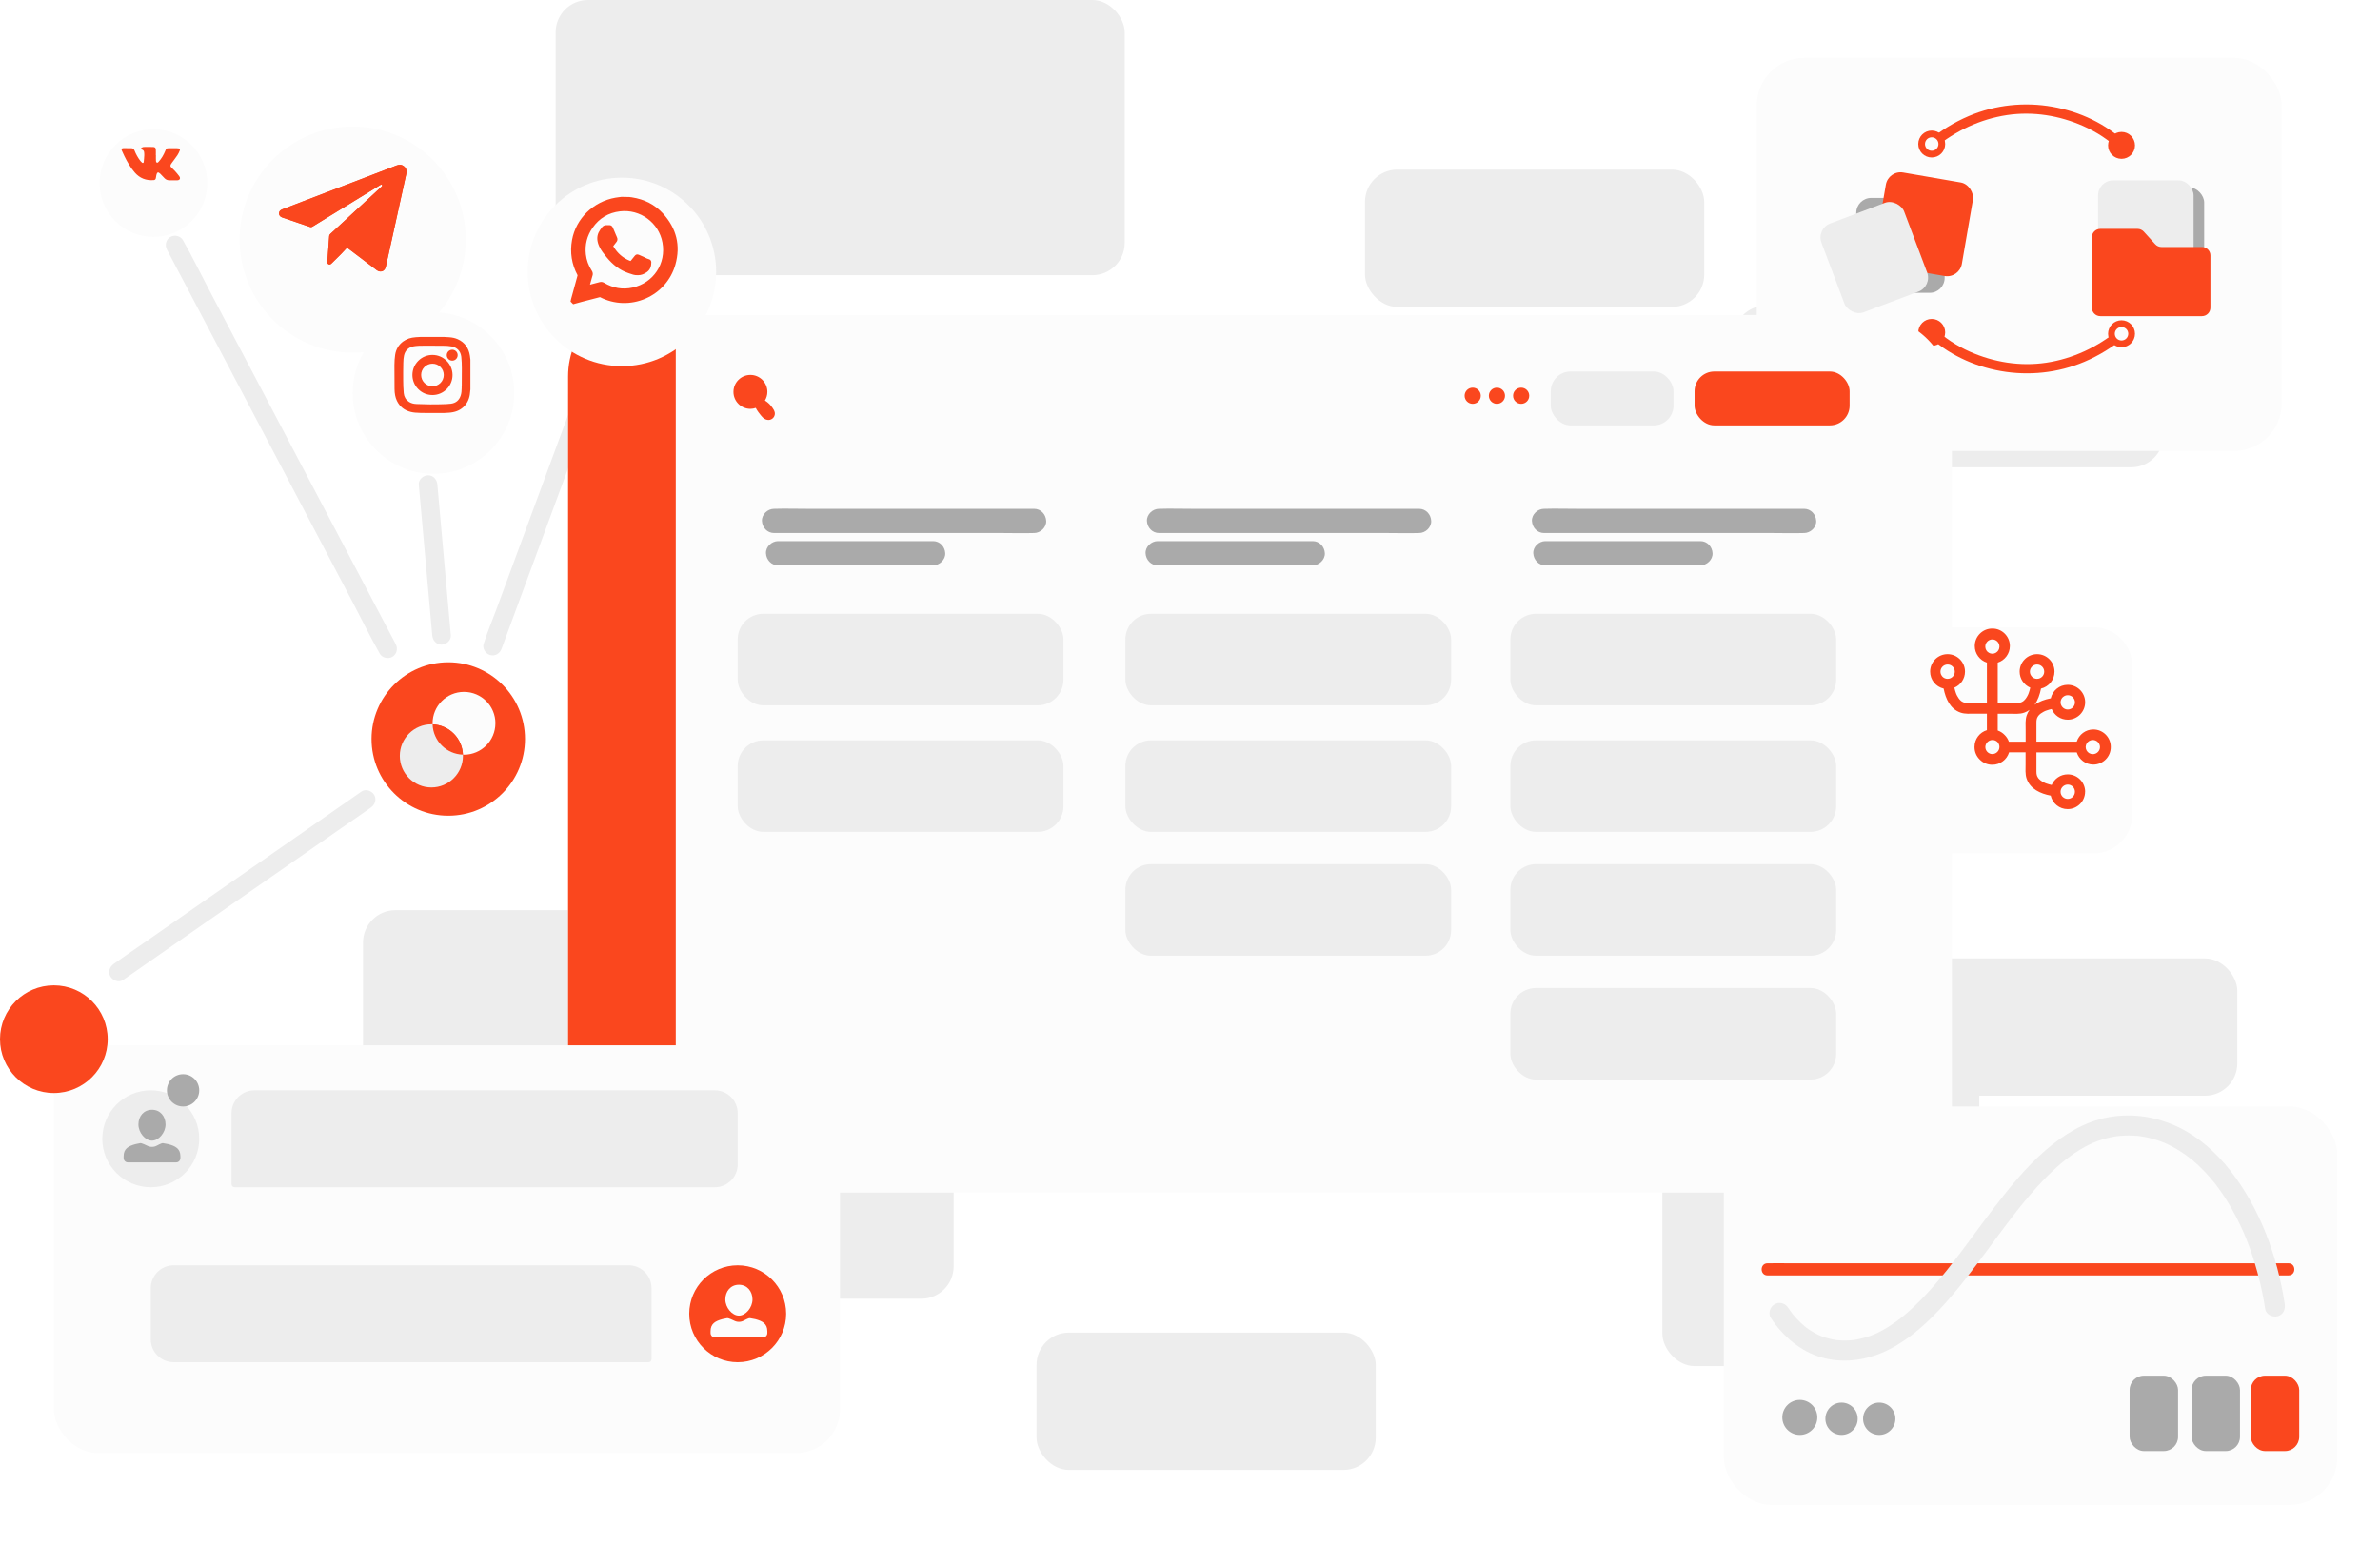 <?xml version="1.0" encoding="UTF-8"?> <svg xmlns="http://www.w3.org/2000/svg" xmlns:xlink="http://www.w3.org/1999/xlink" id="_Слой_2" data-name="Слой 2" viewBox="0 0 884 574"> <defs> <style> .cls-1 { filter: url(#drop-shadow-5); } .cls-1, .cls-2, .cls-3, .cls-4, .cls-5, .cls-6, .cls-7, .cls-8, .cls-9, .cls-10, .cls-11 { fill: #fcfcfc; } .cls-1, .cls-12, .cls-13, .cls-14, .cls-9 { fill-rule: evenodd; } .cls-15 { filter: url(#drop-shadow-3); } .cls-15, .cls-13, .cls-16, .cls-17 { fill: #fa471e; } .cls-2 { filter: url(#drop-shadow-4); } .cls-12, .cls-18 { fill: #aaa; } .cls-3 { filter: url(#drop-shadow-2); } .cls-4 { filter: url(#drop-shadow-8); } .cls-5 { filter: url(#drop-shadow-6); } .cls-6 { filter: url(#drop-shadow-7); } .cls-16 { filter: url(#drop-shadow-11); } .cls-14, .cls-19 { fill: #ededed; } .cls-7 { filter: url(#drop-shadow-10); } .cls-8 { filter: url(#drop-shadow-1); } .cls-11 { filter: url(#drop-shadow-9); } </style> <filter id="drop-shadow-1" filterUnits="userSpaceOnUse"> <feOffset dx="0" dy="8"></feOffset> <feGaussianBlur result="blur" stdDeviation="5"></feGaussianBlur> <feFlood flood-color="#000" flood-opacity=".15"></feFlood> <feComposite in2="blur" operator="in"></feComposite> <feComposite in="SourceGraphic"></feComposite> </filter> <filter id="drop-shadow-2" filterUnits="userSpaceOnUse"> <feOffset dx="0" dy="8"></feOffset> <feGaussianBlur result="blur-2" stdDeviation="5"></feGaussianBlur> <feFlood flood-color="#000" flood-opacity=".15"></feFlood> <feComposite in2="blur-2" operator="in"></feComposite> <feComposite in="SourceGraphic"></feComposite> </filter> <filter id="drop-shadow-3" filterUnits="userSpaceOnUse"> <feOffset dx="0" dy="5"></feOffset> <feGaussianBlur result="blur-3" stdDeviation="3"></feGaussianBlur> <feFlood flood-color="#000" flood-opacity=".2"></feFlood> <feComposite in2="blur-3" operator="in"></feComposite> <feComposite in="SourceGraphic"></feComposite> </filter> <filter id="drop-shadow-4" filterUnits="userSpaceOnUse"> <feOffset dx="0" dy="8"></feOffset> <feGaussianBlur result="blur-4" stdDeviation="5"></feGaussianBlur> <feFlood flood-color="#000" flood-opacity=".15"></feFlood> <feComposite in2="blur-4" operator="in"></feComposite> <feComposite in="SourceGraphic"></feComposite> </filter> <filter id="drop-shadow-5" filterUnits="userSpaceOnUse"> <feOffset dx="0" dy="8"></feOffset> <feGaussianBlur result="blur-5" stdDeviation="5"></feGaussianBlur> <feFlood flood-color="#000" flood-opacity=".15"></feFlood> <feComposite in2="blur-5" operator="in"></feComposite> <feComposite in="SourceGraphic"></feComposite> </filter> <filter id="drop-shadow-6" filterUnits="userSpaceOnUse"> <feOffset dx="0" dy="8"></feOffset> <feGaussianBlur result="blur-6" stdDeviation="5"></feGaussianBlur> <feFlood flood-color="#000" flood-opacity=".15"></feFlood> <feComposite in2="blur-6" operator="in"></feComposite> <feComposite in="SourceGraphic"></feComposite> </filter> <filter id="drop-shadow-7" filterUnits="userSpaceOnUse"> <feOffset dx="0" dy="8"></feOffset> <feGaussianBlur result="blur-7" stdDeviation="5"></feGaussianBlur> <feFlood flood-color="#000" flood-opacity=".15"></feFlood> <feComposite in2="blur-7" operator="in"></feComposite> <feComposite in="SourceGraphic"></feComposite> </filter> <filter id="drop-shadow-8" filterUnits="userSpaceOnUse"> <feOffset dx="0" dy="8"></feOffset> <feGaussianBlur result="blur-8" stdDeviation="5"></feGaussianBlur> <feFlood flood-color="#000" flood-opacity=".15"></feFlood> <feComposite in2="blur-8" operator="in"></feComposite> <feComposite in="SourceGraphic"></feComposite> </filter> <filter id="drop-shadow-9" filterUnits="userSpaceOnUse"> <feOffset dx="0" dy="8"></feOffset> <feGaussianBlur result="blur-9" stdDeviation="5"></feGaussianBlur> <feFlood flood-color="#000" flood-opacity=".15"></feFlood> <feComposite in2="blur-9" operator="in"></feComposite> <feComposite in="SourceGraphic"></feComposite> </filter> <filter id="drop-shadow-10" filterUnits="userSpaceOnUse"> <feOffset dx="0" dy="8"></feOffset> <feGaussianBlur result="blur-10" stdDeviation="5"></feGaussianBlur> <feFlood flood-color="#000" flood-opacity=".15"></feFlood> <feComposite in2="blur-10" operator="in"></feComposite> <feComposite in="SourceGraphic"></feComposite> </filter> <filter id="drop-shadow-11" filterUnits="userSpaceOnUse"> <feOffset dx="0" dy="8"></feOffset> <feGaussianBlur result="blur-11" stdDeviation="5"></feGaussianBlur> <feFlood flood-color="#000" flood-opacity=".15"></feFlood> <feComposite in2="blur-11" operator="in"></feComposite> <feComposite in="SourceGraphic"></feComposite> </filter> </defs> <g id="_Слой_6" data-name="Слой 6"> <rect class="cls-19" x="385" y="495" width="126" height="51" rx="12" ry="12"></rect> <rect class="cls-19" x="705" y="356" width="126" height="51" rx="12" ry="12"></rect> <rect class="cls-19" x="507" y="63" width="126" height="51" rx="12" ry="12"></rect> <rect class="cls-19" x="134.84" y="338.09" width="180.16" height="87.13" rx="12" ry="12"></rect> <rect class="cls-19" x="206.38" width="211.37" height="102.22" rx="12" ry="12"></rect> <rect class="cls-19" x="510.56" y="328.5" width="118.9" height="74.46" rx="12" ry="12"></rect> <rect class="cls-19" x="274.95" y="429.57" width="79.26" height="52.84" rx="12" ry="12"></rect> <rect class="cls-19" x="643.87" y="113.52" width="159.73" height="60.05" rx="12" ry="12"></rect> <rect class="cls-19" x="617.45" y="390" width="117.7" height="117.44" rx="12" ry="12"></rect> <rect class="cls-8" x="640.28" y="403" width="227.86" height="148" rx="17.67" ry="17.67"></rect> <path class="cls-17" d="m656.5,473.75h185.66c2.51,0,5.02.06,7.52,0,.11,0,.22,0,.33,0,2.9,0,2.9-4.5,0-4.5h-185.66c-2.51,0-5.02-.06-7.52,0-.11,0-.22,0-.33,0-2.9,0-2.9,4.5,0,4.5h0Z"></path> <path class="cls-19" d="m657.76,489.59c4.58,6.89,11.03,12.46,19.11,14.71,7.33,2.04,15.16,1.13,22.12-1.8,8.01-3.37,14.84-9.21,20.79-15.44,6.8-7.12,12.71-15.04,18.56-22.94,5.74-7.74,11.17-15.27,17.58-22.45,3.02-3.39,6.22-6.64,9.68-9.58,2.87-2.44,6.28-4.84,10.02-6.73.48-.24.95-.47,1.44-.69.24-.11.48-.22.72-.32-.46.2.14-.05.19-.07,1.03-.4,2.06-.77,3.12-1.09.92-.28,1.84-.52,2.78-.72.49-.11.99-.21,1.49-.29.25-.04.5-.08.75-.12,1.21-.19-.72.06.5-.06,2-.21,4-.28,6.01-.17.5.03,1,.07,1.5.11.25.02.5.05.75.08.1.01.73.11.13.02,1.07.16,2.12.36,3.17.61,1.86.44,4.15,1.18,5.62,1.8,1.62.67,3.87,1.85,5.62,2.94,3.5,2.16,6.36,4.57,9.29,7.62,1.33,1.38,2.58,2.82,3.78,4.31.15.18.3.37.44.56.06.08.43.56.07.09.25.33.51.67.76,1.01.61.83,1.21,1.68,1.79,2.54,2.35,3.48,4.42,7.15,6.25,10.92s3.23,7.23,4.66,11.49,2.71,8.94,3.68,13.51c.48,2.28.89,4.57,1.25,6.86.31,2,2.82,3.11,4.61,2.62,2.14-.59,2.93-2.6,2.62-4.61-2.73-17.68-9.09-35.26-20.16-49.45-5.15-6.6-11.58-12.42-19.15-16.09-8.17-3.96-17.16-5.4-26.12-3.78s-16.64,6.42-23.35,12.21c-7.28,6.28-13.36,13.82-19.2,21.42s-11.52,15.72-17.46,23.14c-2.95,3.67-6.01,7.26-9.29,10.64-1.59,1.64-3.24,3.23-4.95,4.75s-3.06,2.61-4.55,3.68c-1.69,1.22-3.45,2.36-5.29,3.37-.73.4-1.48.78-2.24,1.13-.16.07-1.34.58-.62.28-.51.21-1.02.4-1.54.59-1.63.58-3.3,1.04-4.99,1.36-.42.08-.84.14-1.26.21.9-.15-.4.04-.58.05-.89.08-1.79.12-2.68.12-.79,0-1.57-.03-2.36-.1-.24-.02-1.41-.16-.57-.04-.52-.07-1.04-.16-1.55-.27-1.66-.34-3.3-.83-4.87-1.48.71.3-.37-.19-.58-.29-.39-.19-.78-.39-1.17-.6-.83-.46-1.64-.96-2.42-1.5-.19-.13-.37-.26-.56-.39-.08-.05-.65-.48-.31-.22s-.23-.19-.3-.25c-.14-.11-.27-.22-.4-.34-.82-.7-1.61-1.45-2.36-2.23-1.57-1.64-2.33-2.65-3.5-4.41s-3.31-2.41-5.13-1.35c-1.67.98-2.47,3.44-1.35,5.13h0Z"></path> <rect class="cls-3" x="652.5" y="13.5" width="195" height="146" rx="17.67" ry="17.67"></rect> <rect class="cls-18" x="783.24" y="69.63" width="35.46" height="38.09" rx="5.55" ry="5.55"></rect> <rect class="cls-19" x="779.3" y="67" width="35.46" height="38.09" rx="5.55" ry="5.55"></rect> <rect class="cls-18" x="689.47" y="73.52" width="32.83" height="35.26" rx="5.55" ry="5.55"></rect> <rect class="cls-17" x="698.16" y="65.7" width="32.83" height="35.26" rx="5.55" ry="5.55" transform="translate(24.65 -120.56) rotate(9.81)"></rect> <rect class="cls-19" x="679.75" y="78.04" width="32.83" height="35.26" rx="5.55" ry="5.55" transform="translate(11.04 251.89) rotate(-20.67)"></rect> <path class="cls-15" d="m821.02,89.89v19.39c0,1.74-1.41,3.15-3.15,3.15h-37.74c-1.74,0-3.15-1.41-3.15-3.15v-26.12c0-1.74,1.41-3.15,3.15-3.15h13.81c.89,0,1.73.37,2.33,1.03l4.24,4.67c.6.66,1.44,1.03,2.33,1.03h15.03c1.74,0,3.15,1.41,3.15,3.15Z"></path> <path class="cls-17" d="m718.68,54.95c7.59-6.35,16.93-10.72,26.73-12.2s19.62.21,28.3,4.04c5,2.2,9.59,5.19,13.52,8.99,1.67,1.61,4.22-.93,2.55-2.55-7.5-7.24-17.27-11.79-27.49-13.59s-21.1-.75-31,3.45c-5.49,2.33-10.57,5.48-15.15,9.31-1.78,1.49.78,4.02,2.55,2.55h0Z"></path> <circle class="cls-17" cx="717.5" cy="53.5" r="5"></circle> <circle class="cls-17" cx="788" cy="54" r="5"></circle> <circle class="cls-10" cx="717.5" cy="53.5" r="2.5"></circle> <path class="cls-17" d="m786.82,122.52c-7.59,6.35-16.93,10.72-26.73,12.2s-19.62-.21-28.3-4.04c-5-2.2-9.59-5.19-13.52-8.99-1.67-1.61-4.22.93-2.55,2.55,7.5,7.24,17.27,11.79,27.49,13.59s21.1.75,31-3.45c5.49-2.33,10.57-5.48,15.15-9.31,1.78-1.49-.78-4.02-2.55-2.55h0Z"></path> <circle class="cls-17" cx="788" cy="123.97" r="5"></circle> <circle class="cls-17" cx="717.5" cy="123.47" r="5"></circle> <circle class="cls-10" cx="788" cy="123.97" r="2.5"></circle> <path class="cls-19" d="m217.67,136.08c-1.27,3.43-2.53,6.86-3.8,10.3-3.01,8.16-6.02,16.32-9.03,24.48-3.67,9.95-7.34,19.89-11.01,29.84-3.16,8.57-6.32,17.13-9.48,25.7-1.53,4.15-3.3,8.28-4.61,12.51-.02.06-.04.12-.07.18-.65,1.75.72,3.78,2.41,4.24,1.93.53,3.6-.65,4.24-2.41,1.27-3.43,2.53-6.86,3.8-10.3l9.03-24.48c3.67-9.95,7.34-19.89,11.01-29.84,3.16-8.57,6.32-17.13,9.48-25.7,1.53-4.15,3.3-8.28,4.61-12.51.02-.06.04-.12.07-.18.65-1.75-.72-3.78-2.41-4.24-1.93-.53-3.6.65-4.24,2.41h0Z"></path> <path class="cls-19" d="m167.45,236c-1.67-18.67-3.33-37.33-5-56-.17-1.86-1.47-3.45-3.45-3.45-1.74,0-3.62,1.58-3.45,3.45,1.67,18.67,3.33,37.33,5,56,.17,1.86,1.47,3.45,3.45,3.45,1.74,0,3.62-1.58,3.45-3.45h0Z"></path> <path class="cls-19" d="m134.26,294.02c-3.05,2.13-6.11,4.25-9.16,6.38-7.33,5.1-14.67,10.2-22,15.31-8.84,6.15-17.67,12.29-26.51,18.44-7.67,5.33-15.34,10.67-23,16-3.72,2.59-7.48,5.13-11.17,7.77-.05.04-.1.07-.15.11-1.53,1.06-2.23,3.02-1.24,4.72.88,1.51,3.18,2.31,4.72,1.24,3.05-2.13,6.11-4.25,9.16-6.38,7.33-5.1,14.67-10.2,22-15.31l26.51-18.44c7.67-5.33,15.34-10.67,23-16,3.72-2.59,7.48-5.13,11.17-7.77.05-.04.1-.07.15-.11,1.53-1.06,2.23-3.02,1.24-4.72-.88-1.51-3.18-2.31-4.72-1.24h0Z"></path> <path class="cls-19" d="m62.02,92.74c2.63,4.98,5.25,9.97,7.88,14.95,6.3,11.97,12.61,23.93,18.91,35.9,7.58,14.4,15.16,28.79,22.74,43.19,6.59,12.51,13.17,25.01,19.76,37.52,3.19,6.05,6.19,12.25,9.58,18.19.05.08.09.16.13.25.87,1.65,3.16,2.15,4.72,1.24,1.67-.98,2.11-3.07,1.24-4.72-2.63-4.98-5.25-9.97-7.88-14.95-6.3-11.97-12.61-23.93-18.91-35.9-7.58-14.4-15.16-28.79-22.74-43.19-6.59-12.51-13.17-25.01-19.76-37.52-3.19-6.05-6.19-12.25-9.58-18.19-.05-.08-.09-.16-.13-.25-.87-1.65-3.16-2.15-4.72-1.24-1.67.98-2.11,3.07-1.24,4.72h0Z"></path> <circle class="cls-2" cx="161" cy="138" r="30"></circle> <g> <path class="cls-17" d="m174.66,133.15c-.03-.33-.07-.67-.12-1-.45-2.94-1.97-5-4.5-6.14-.97-.44-2.05-.68-3.39-.76l-1.95-.11h-8.24s-.61.03-.61.03c-.46.02-.92.05-1.38.08-1.98.14-3.49.65-4.76,1.6-1.64,1.23-2.63,2.9-2.94,4.95-.17,1.16-.26,2.41-.27,3.82-.02,2.83,0,5.7.04,8.48v.38c.02,1.77.3,3.15.87,4.37,1.03,2.17,2.78,3.58,5.2,4.17,1.1.27,2.21.32,3.36.35.11,0,.21.01.32.03l8.48.02.63-.03c.45-.02.89-.05,1.34-.08,2.19-.15,3.91-.8,5.27-2.01,1.32-1.18,2.16-2.73,2.48-4.62.06-.37.1-.75.13-1.13.02-.17.03-.35.05-.52,0-.06.02-.12.03-.17l.02-.16v-11.11s-.05-.45-.05-.45Zm-3.18,10.23v.74c-.02,1.03-.08,1.89-.33,2.71-.57,1.84-1.82,2.9-3.72,3.13-1.13.14-2.3.17-3.43.19-.4,0-.8.02-1.2.03-.49.02-.99.01-1.48,0h-1.05s0,.03,0,.03l-1.38-.03c-1.39-.03-2.78-.06-4.17-.11-1.18-.04-2.14-.33-2.92-.87-1.09-.75-1.71-1.82-1.84-3.19-.16-1.65-.19-3.33-.2-4.61-.02-2.1-.01-4.26.04-6.62.02-1.1.1-1.92.26-2.68.39-1.89,1.68-3.12,3.64-3.47,1.22-.21,2.49-.22,3.72-.22h.34c.94,0,1.9,0,2.87,0,1.43,0,2.88,0,4.33.03.79.01,1.84.05,2.84.25,2.01.4,3.29,1.79,3.53,3.81.17,1.44.2,2.92.21,4.3.02,2.18,0,4.41-.03,6.56Z"></path> <path class="cls-17" d="m160.63,131.84h0c-1.99,0-3.87.78-5.28,2.2-1.41,1.41-2.17,3.28-2.17,5.26,0,1.99.79,3.86,2.2,5.27,1.41,1.4,3.26,2.17,5.24,2.17h.03c2,0,3.88-.8,5.28-2.22,1.4-1.41,2.16-3.28,2.15-5.26-.03-4.09-3.37-7.42-7.45-7.42Zm4.2,7.46c0,2.31-1.89,4.18-4.2,4.18h-.01c-2.31,0-4.19-1.89-4.19-4.2,0-2.31,1.89-4.19,4.2-4.19h0c1.13,0,2.19.44,2.98,1.23.79.79,1.22,1.85,1.22,2.98Z"></path> <path class="cls-17" d="m167.97,129.91h-.02c-1.11.01-2.01.92-2.01,2.03,0,.54.21,1.05.6,1.43.38.38.89.59,1.43.59h.02c1.11,0,2.01-.92,2-2.04,0-.55-.21-1.06-.6-1.44-.38-.37-.89-.58-1.43-.58Z"></path> </g> <g> <path class="cls-1" d="m725,139.85v264.3c0,17.04-13.81,30.85-30.85,30.85H241.85c-5.8,0-11.22-1.6-15.85-4.38-8.99-5.39-15-15.23-15-26.47V139.85c0-17.04,13.81-30.85,30.85-30.85h452.3c17.04,0,30.85,13.81,30.85,30.85Z"></path> <path class="cls-13" d="m251,109v326h-9.15c-5.8,0-11.22-1.6-15.85-4.38-8.99-5.39-15-15.23-15-26.47V139.85c0-17.04,13.81-30.85,30.85-30.85h9.15Z"></path> <rect class="cls-19" x="274" y="228" width="121" height="34" rx="9.52" ry="9.52"></rect> <rect class="cls-19" x="274" y="275" width="121" height="34" rx="9.52" ry="9.52"></rect> <rect class="cls-19" x="418" y="228" width="121" height="34" rx="9.52" ry="9.52"></rect> <rect class="cls-19" x="418" y="275" width="121" height="34" rx="9.52" ry="9.52"></rect> <rect class="cls-19" x="418" y="321" width="121" height="34" rx="9.52" ry="9.52"></rect> <rect class="cls-19" x="561" y="228" width="121" height="34" rx="9.52" ry="9.52"></rect> <rect class="cls-19" x="561" y="275" width="121" height="34" rx="9.52" ry="9.52"></rect> <rect class="cls-19" x="561" y="321" width="121" height="34" rx="9.52" ry="9.52"></rect> <rect class="cls-19" x="561" y="367" width="121" height="34" rx="9.52" ry="9.52"></rect> <path class="cls-18" d="m287.5,198h84.72c3.89,0,7.81.12,11.7,0,.06,0,.11,0,.17,0,2.35,0,4.61-2.07,4.5-4.5s-1.98-4.5-4.5-4.5h-84.72c-3.89,0-7.81-.12-11.7,0-.06,0-.11,0-.17,0-2.35,0-4.61,2.07-4.5,4.5s1.98,4.5,4.5,4.5h0Z"></path> <path class="cls-18" d="m289,210h57.59c2.35,0,4.61-2.07,4.5-4.5s-1.98-4.5-4.5-4.5h-57.59c-2.35,0-4.61,2.07-4.5,4.5s1.98,4.5,4.5,4.5h0Z"></path> <path class="cls-18" d="m430,210h57.59c2.35,0,4.61-2.07,4.5-4.5s-1.98-4.5-4.5-4.5h-57.59c-2.35,0-4.61,2.07-4.5,4.5s1.98,4.5,4.5,4.5h0Z"></path> <path class="cls-18" d="m574,210h57.59c2.35,0,4.61-2.07,4.5-4.5s-1.98-4.5-4.5-4.5h-57.59c-2.35,0-4.61,2.07-4.5,4.5s1.98,4.5,4.5,4.5h0Z"></path> <path class="cls-18" d="m430.5,198h84.72c3.89,0,7.81.12,11.7,0,.06,0,.11,0,.17,0,2.35,0,4.61-2.07,4.5-4.5-.11-2.44-1.98-4.5-4.5-4.5h-84.72c-3.89,0-7.81-.12-11.7,0-.06,0-.11,0-.17,0-2.35,0-4.61,2.07-4.5,4.5s1.98,4.5,4.5,4.5h0Z"></path> <path class="cls-18" d="m573.5,198h84.72c3.89,0,7.81.12,11.7,0,.06,0,.11,0,.17,0,2.35,0,4.61-2.07,4.5-4.5-.11-2.44-1.98-4.5-4.5-4.5h-84.72c-3.89,0-7.81-.12-11.7,0-.06,0-.11,0-.17,0-2.35,0-4.61,2.07-4.5,4.5s1.98,4.5,4.5,4.5h0Z"></path> <rect class="cls-17" x="629.41" y="138" width="57.59" height="20" rx="7.33" ry="7.33"></rect> <rect class="cls-19" x="576" y="138" width="45.59" height="20" rx="7.33" ry="7.33"></rect> <circle class="cls-17" cx="565" cy="147" r="3"></circle> <circle class="cls-17" cx="556" cy="147" r="3"></circle> <circle class="cls-17" cx="547" cy="147" r="3"></circle> <path class="cls-17" d="m287.72,153.05c-.14-.58-.48-1.12-.83-1.61-.35-.49-.72-.96-1.14-1.39-.49-.49-1.05-.91-1.63-1.29.56-.94.9-2.02.9-3.19,0-3.48-2.82-6.3-6.3-6.3s-6.3,2.82-6.3,6.3,2.82,6.3,6.3,6.3c.7,0,1.36-.14,1.98-.35.15.27.28.54.45.8.35.55.74,1.07,1.15,1.58.32.41.66.84,1.04,1.2.72.69,1.7,1.08,2.7.81,1.25-.34,2-1.61,1.69-2.87Z"></path> </g> <circle class="cls-17" cx="166.5" cy="274.5" r="28.5"></circle> <rect class="cls-5" x="20" y="380.27" width="292" height="151.47" rx="16.3" ry="16.3"></rect> <circle class="cls-6" cx="231" cy="93" r="35"></circle> <path class="cls-4" d="m792,239.41v55.18c0,5.78-3.4,10.76-8.31,13.06-1.85.87-3.92,1.35-6.1,1.35h-55.18c-2.65,0-5.14-.72-7.27-1.96-2.43-1.43-4.4-3.53-5.65-6.06-.95-1.93-1.49-4.1-1.49-6.39v-55.18c0-.99.1-1.97.29-2.9.76-3.7,2.93-6.88,5.92-8.95,2.33-1.62,5.15-2.56,8.2-2.56h55.18c7.96,0,14.41,6.45,14.41,14.41Z"></path> <circle class="cls-11" cx="131" cy="81" r="42"></circle> <circle class="cls-7" cx="57" cy="60" r="20"></circle> <circle class="cls-16" cx="20" cy="378" r="20"></circle> <path class="cls-9" d="m184,268.67c0,6.45-5.22,11.67-11.67,11.67-.13,0-.26,0-.39,0-.22-6.12-5.15-11.05-11.27-11.27,0-.13,0-.26,0-.39,0-6.45,5.22-11.67,11.67-11.67s11.67,5.22,11.67,11.67Z"></path> <path class="cls-13" d="m171.94,280.33c-6.14-.19-11.08-5.14-11.27-11.27,6.12.22,11.05,5.15,11.27,11.27Z"></path> <path class="cls-14" d="m171.95,280.77c0,6.48-5.25,11.73-11.72,11.73s-11.73-5.25-11.73-11.73,5.25-11.72,11.73-11.72c.15,0,.29,0,.44,0,.19,6.14,5.14,11.08,11.27,11.27,0,.15,0,.29,0,.44Z"></path> <circle class="cls-19" cx="56" cy="423" r="18"></circle> <circle class="cls-17" cx="274" cy="488" r="18"></circle> <path class="cls-14" d="m265.5,441H87.14c-.63,0-1.14-.51-1.14-1.14v-26.36c0-4.69,3.81-8.5,8.5-8.5h171c4.69,0,8.5,3.81,8.5,8.5v19c0,4.69-3.81,8.5-8.5,8.5Z"></path> <path class="cls-19" d="m64.5,470h169c4.69,0,8.5,3.81,8.5,8.5v26.36c0,.63-.51,1.14-1.14,1.14H64.5c-4.69,0-8.5-3.81-8.5-8.5v-19c0-4.69,3.81-8.5,8.5-8.5Z"></path> <path class="cls-12" d="m61.49,417.68c0,3.02-2.52,6.01-5.04,6.01s-5.04-2.99-5.04-6.01,1.95-5.46,5.04-5.46,5.04,2.45,5.04,5.46Z"></path> <path class="cls-12" d="m65.47,431.76h-18.02c-.85,0-1.53-.73-1.53-1.62v-.65c0-2.86,1.83-3.8,4.44-4.51l1.71-.35c.48-.13,2.63.95,2.63.95,1.11.57,2.42.57,3.52-.02,0,0,1.87-1.05,2.34-.93l1.97.37c2.63.7,4.48,1.65,4.48,4.52v.62c0,.9-.69,1.62-1.53,1.62Z"></path> <path class="cls-9" d="m279.49,482.68c0,3.02-2.52,6.01-5.04,6.01s-5.04-2.99-5.04-6.01,1.95-5.46,5.04-5.46,5.04,2.45,5.04,5.46Z"></path> <path class="cls-9" d="m283.47,496.76h-18.02c-.85,0-1.53-.73-1.53-1.62v-.65c0-2.86,1.83-3.8,4.44-4.51l1.71-.35c.48-.13,2.63.95,2.63.95,1.11.57,2.42.57,3.52-.02,0,0,1.87-1.05,2.34-.93l1.97.37c2.63.7,4.48,1.65,4.48,4.52v.62c0,.9-.69,1.62-1.53,1.62Z"></path> <circle class="cls-18" cx="68" cy="405" r="6"></circle> <g> <path class="cls-17" d="m246.2,79.25c-2.96-3.23-6.83-5.23-11.49-5.95-.31-.05-.63-.08-.95-.12l-2.9-.06-.81.1c-.49.06-.98.13-1.47.21-8.21,1.43-14.69,7.77-16.12,15.76-.82,4.58-.12,8.98,2.07,13.07-.73,2.7-1.47,5.39-2.21,8.08l-.2.71-.2.96.98.99,1.51-.42c.65-.18,1.29-.36,1.94-.53,2.16-.57,4.33-1.13,6.49-1.68,5.27,2.71,11.43,2.91,16.92.54,5.46-2.36,9.5-6.96,11.1-12.63,1.99-7.08.42-13.48-4.66-19.03Zm-26.4,21.3c-1.22-1.9-1.97-3.95-2.2-6.07-.4-3.6.45-6.93,2.52-9.9,2.46-3.53,5.88-5.58,10.17-6.08,7.49-.89,14.41,4.2,15.77,11.6,1.44,7.8-3.33,14.98-11.08,16.71-3.7.83-7.28.22-10.65-1.8-.33-.2-.67-.3-1.02-.3-.18,0-.36.02-.54.07-1.21.32-2.42.64-3.63.95l.64-2.34c.08-.33.17-.65.28-.97.34-.95-.11-1.65-.26-1.88Z"></path> <path class="cls-17" d="m225.3,95.53c2.39,2.92,4.98,4.83,7.9,5.84l.54.19c.95.34,1.93.71,3.08.66.08,0,.16,0,.24,0,1.06,0,2.12-.38,3.22-1.16,1.41-.99,1.62-2.45,1.63-3.62,0-.51-.26-.92-.72-1.1-.14-.06-.29-.1-.43-.15-.15-.05-.31-.1-.46-.16-.21-.09-.42-.2-.62-.3-.19-.1-.39-.2-.58-.29l-.21-.1c-.54-.25-1.08-.5-1.63-.71-.75-.29-1.16-.02-1.55.46-.43.54-.86,1.08-1.3,1.61-.16.19-.22.23-.22.23-.01,0-.08,0-.32-.1-2.5-1.01-4.51-2.75-5.95-5.15-.12-.2-.14-.26-.15-.24,0-.02.04-.09.19-.26.37-.45.72-.91,1.06-1.38.26-.35.49-.92.14-1.66-.16-.34-.3-.69-.45-1.04l-.42-1.01c-.21-.51-.43-1.03-.65-1.53-.26-.58-.65-.89-1.16-.92-.43-.02-.86-.03-1.29-.01-.67.02-1.23.3-1.58.78l-.18.24c-.4.54-.82,1.11-1.11,1.75-.7,1.53-.62,3.21.25,5.12.68,1.51,1.71,2.76,2.73,4.01Z"></path> </g> <path class="cls-17" d="m57.91,57.7c0,.72-.03,1.44.02,2.15.01.21.18.51.36.59.13.06.43-.14.58-.3,1.12-1.22,1.93-2.63,2.55-4.17.35-.88.42-.92,1.38-.92.96,0,1.92,0,2.88,0,.2,0,.4.01.59.05.53.1.69.33.49.84-.24.58-.5,1.17-.85,1.69-.64.96-1.36,1.87-2.04,2.81-.13.18-.27.37-.38.56-.29.51-.26.75.14,1.17.42.44.88.84,1.29,1.29.58.65,1.16,1.31,1.67,2.02.56.78.19,1.47-.76,1.49-1.02.02-2.03.01-3.05-.01-.65-.01-1.2-.28-1.66-.75-.53-.55-1.04-1.12-1.58-1.65-.78-.77-1.21-.64-1.45.41-.09.4-.14.81-.21,1.21-.08.45-.35.69-.81.72-2.82.22-5.2-.7-7.05-2.86-1.58-1.85-2.8-3.93-3.85-6.11-.32-.66-.63-1.33-.92-2-.25-.58-.04-.9.59-.9.96,0,1.92.01,2.88.01.61,0,1,.28,1.23.85.55,1.41,1.29,2.73,2.22,3.93.16.21.36.4.56.57.31.25.6.17.65-.22.11-.83.16-1.68.21-2.52.02-.34-.03-.68-.05-1.02-.03-.58-.33-.95-.88-1.1-.42-.12-.49-.3-.14-.58.22-.18.52-.35.79-.36,1.21-.03,2.43-.03,3.64.01.59.02.89.33.92.91.04.72.01,1.44.01,2.16h.05Z"></path> <g> <path class="cls-17" d="m128.91,91.98c.4.3.63.47.85.64,3.37,2.56,6.74,5.12,10.11,7.67,1.43,1.08,3.05.5,3.44-1.24.62-2.79,1.24-5.58,1.85-8.36,1.91-8.69,3.82-17.39,5.74-26.08.24-1.09.08-2.04-.79-2.79-.87-.74-1.83-.75-2.87-.34-1.94.77-3.9,1.51-5.86,2.26-12.17,4.67-24.34,9.33-36.51,14-.85.33-1.25.85-1.22,1.59.03.72.44,1.19,1.29,1.48,3.38,1.15,6.76,2.3,10.14,3.46.36.13.64.11.98-.1,8.34-5.13,16.69-10.24,25.04-15.36.13-.08.27-.2.41-.22.13-.02.33.02.4.11.07.09.05.3,0,.42-.06.13-.21.23-.33.34-1.89,1.75-3.78,3.49-5.68,5.24-4.39,4.05-8.79,8.1-13.18,12.16-.2.19-.41.47-.43.73-.25,3.17-.46,6.34-.69,9.5-.03.45,0,.86.48,1.07.47.2.8-.04,1.12-.36,1.17-1.17,2.37-2.32,3.53-3.5.74-.75,1.44-1.54,2.18-2.33Z"></path> <path class="cls-17" d="m128.91,91.98c-.73.79-1.44,1.58-2.18,2.33-1.16,1.18-2.36,2.33-3.53,3.5-.32.32-.65.56-1.12.36-.48-.2-.51-.61-.48-1.07.23-3.17.44-6.34.69-9.5.02-.25.23-.54.43-.73,4.39-4.06,8.78-8.11,13.18-12.16,1.89-1.75,3.78-3.49,5.68-5.24.12-.11.26-.2.33-.34.06-.12.08-.33,0-.42-.07-.09-.27-.13-.4-.11-.15.02-.28.14-.41.22-8.35,5.12-16.7,10.23-25.04,15.36-.34.21-.61.23-.98.1-3.38-1.16-6.76-2.31-10.14-3.46-.85-.29-1.26-.76-1.29-1.48-.03-.74.37-1.26,1.22-1.59,12.17-4.67,24.34-9.33,36.51-14,1.95-.75,3.91-1.48,5.86-2.26,1.04-.41,2-.4,2.87.34.87.74,1.03,1.7.79,2.79-1.92,8.69-3.83,17.39-5.74,26.08-.61,2.79-1.23,5.58-1.85,8.36-.39,1.74-2.01,2.32-3.44,1.24-3.37-2.55-6.74-5.11-10.11-7.67-.22-.17-.45-.34-.85-.64Z"></path> </g> <path class="cls-17" d="m774.49,294.12c0-3.57-2.9-6.48-6.48-6.48-2.68,0-4.97,1.62-5.96,3.95-.66-.15-1.32-.33-1.96-.56-.15-.05-.3-.11-.45-.17,0,0-.46-.21-.56-.27-.38-.19-.72-.41-1.06-.65,0,0-.02,0-.03-.01,0,0,.01.01.02,0-.04-.04-.37-.29-.45-.37-.16-.15-.29-.31-.44-.46h0c-.05-.08-.09-.14-.14-.21-.07-.11-.13-.22-.19-.33-.02-.03-.09-.17-.13-.26-.02-.05-.03-.09-.04-.09-.04-.13-.08-.26-.11-.39-.03-.09-.08-.47-.09-.51-.02-.24-.03-.48-.03-.72v-7.1h14.98c.83,2.62,3.28,4.51,6.17,4.51,3.57,0,6.47-2.9,6.47-6.47,0-.02,0-.03,0-.05,0-.02,0-.03,0-.05,0-3.57-2.9-6.47-6.47-6.47-2.89,0-5.34,1.9-6.17,4.51h-14.98v-7.1c0-.24.01-.48.03-.72.01-.03.07-.41.09-.51.03-.13.07-.25.11-.39,0,0,.02-.05.04-.09.05-.09.11-.23.13-.26.06-.11.13-.23.19-.33.05-.07.09-.13.14-.2h0c.15-.15.28-.32.44-.47.08-.07.41-.33.45-.37,0,0-.01,0-.02,0,0,0,.02-.01.03-.01.35-.24.69-.46,1.06-.65.1-.05.56-.26.56-.27.15-.06.3-.12.45-.17.64-.23,1.3-.41,1.96-.56.99,2.32,3.28,3.95,5.96,3.95,3.57,0,6.48-2.9,6.48-6.48s-2.9-6.47-6.48-6.47c-3.07,0-5.64,2.14-6.3,5.01-2.16.42-4.33,1.16-6.04,2.42,1.27-1.71,2-3.88,2.42-6.04,2.87-.66,5.01-3.23,5.01-6.3,0-3.57-2.9-6.48-6.47-6.48s-6.48,2.9-6.48,6.48c0,2.68,1.62,4.97,3.95,5.96-.15.66-.33,1.32-.56,1.96-.05.15-.11.3-.17.45,0,0-.21.46-.27.56-.19.38-.41.72-.65,1.06,0,0,0,.02-.01.03,0,0,.01-.01,0-.02-.04.04-.29.37-.37.45-.15.16-.31.29-.46.44h0c-.07.05-.13.1-.2.15-.11.07-.22.13-.33.19-.03.02-.17.09-.26.13-.05.02-.09.03-.09.04-.13.04-.26.08-.39.11-.09.03-.47.08-.51.09-.24.02-.48.03-.72.03h-7.1v-14.98c2.62-.83,4.51-3.28,4.51-6.17,0-3.57-2.9-6.47-6.47-6.47-.02,0-.03,0-.05,0-.02,0-.03,0-.05,0-3.57,0-6.47,2.9-6.47,6.47,0,2.89,1.9,5.34,4.51,6.17v14.98h-7.1c-.24,0-.48-.01-.72-.03-.03-.01-.41-.07-.51-.09-.13-.03-.25-.07-.39-.11,0,0-.05-.02-.09-.04-.09-.05-.23-.11-.26-.13-.11-.06-.23-.13-.33-.19-.07-.05-.13-.09-.2-.14h0c-.15-.16-.31-.29-.46-.45-.07-.08-.33-.41-.37-.45,0,0,0,.01,0,.02,0,0-.01-.02-.01-.03-.24-.35-.46-.69-.65-1.06-.05-.1-.26-.56-.27-.56-.06-.15-.12-.3-.17-.45-.23-.64-.41-1.3-.56-1.96,2.32-.98,3.95-3.28,3.95-5.96,0-3.57-2.9-6.48-6.48-6.48s-6.47,2.9-6.47,6.48c0,3.08,2.14,5.64,5.01,6.3.75,3.79,2.43,7.61,6.3,8.94,1.67.58,3.61.39,5.36.39h4.41v6.13c-2.66.8-4.6,3.27-4.6,6.19,0,.02,0,.03,0,.05,0,.02,0,.03,0,.05,0,1.81.74,3.44,1.94,4.61,1.17,1.2,2.81,1.94,4.61,1.94.02,0,.03,0,.05,0s.03,0,.05,0c2.92,0,5.39-1.94,6.19-4.6h6.13v4.41c0,1.74-.19,3.69.39,5.36,1.33,3.87,5.14,5.56,8.94,6.3.66,2.87,3.23,5.01,6.3,5.01,3.57,0,6.48-2.9,6.48-6.47Zm-19.86-42.87c-.41-.47-.67-1.08-.67-1.76,0-1.47,1.19-2.66,2.66-2.66s2.66,1.19,2.66,2.66c0,.67-.25,1.28-.67,1.76-.49.55-1.2.91-2,.91s-1.51-.35-2-.91Zm-15.9-8.77c-.81-.45-1.34-1.32-1.34-2.31,0-1.46,1.17-2.64,2.63-2.66,1.46.02,2.63,1.2,2.63,2.66,0,.99-.54,1.86-1.34,2.31-.38.22-.82.35-1.29.35-.47,0-.9-.13-1.29-.35Zm-17.32,8.77c-.41-.47-.67-1.08-.67-1.76,0-1.47,1.19-2.66,2.66-2.66s2.66,1.19,2.66,2.66c0,.67-.25,1.28-.67,1.76-.49.55-1.2.91-2,.91s-1.51-.35-2-.91Zm16,26.25c.02-1.46,1.2-2.63,2.66-2.63.64,0,1.23.23,1.69.61.05.04.1.09.14.13.05.04.09.09.13.14.38.46.61,1.05.61,1.69,0,1.46-1.17,2.64-2.63,2.66-.72,0-1.36-.3-1.83-.77-.47-.47-.76-1.12-.77-1.83Zm28.86-18.6c.47-.41,1.08-.67,1.76-.67,1.47,0,2.66,1.19,2.66,2.66s-1.19,2.66-2.66,2.66c-.67,0-1.28-.25-1.76-.67-.55-.49-.91-1.2-.91-2s.35-1.51.91-2Zm-14.48,5.85c.76-.26,1.44-.63,2.04-1.06-.44.6-.8,1.28-1.06,2.04-.58,1.67-.39,3.61-.39,5.36v4.41h-6.22c-.34-.97-.9-1.83-1.62-2.53-.7-.72-1.56-1.28-2.53-1.62v-6.22h4.41c1.74,0,3.69.19,5.36-.39Zm23.24,14.04c-.22-.38-.34-.82-.35-1.29,0-.47.13-.9.35-1.29.45-.81,1.32-1.34,2.31-1.34,1.46,0,2.64,1.17,2.66,2.63-.02,1.46-1.2,2.63-2.66,2.63-.99,0-1.86-.54-2.31-1.34Zm-8.77,17.32c-.55-.49-.91-1.2-.91-2s.35-1.51.91-2c.47-.41,1.08-.67,1.76-.67,1.47,0,2.66,1.19,2.66,2.66s-1.19,2.66-2.66,2.66c-.67,0-1.28-.25-1.76-.67Z"></path> <circle class="cls-18" cx="668.5" cy="526.5" r="6.5"></circle> <circle class="cls-18" cx="684" cy="527" r="6"></circle> <circle class="cls-18" cx="698" cy="527" r="6"></circle> <rect class="cls-17" x="836" y="511" width="18" height="28" rx="5.3" ry="5.3"></rect> <rect class="cls-18" x="814" y="511" width="18" height="28" rx="5.3" ry="5.3"></rect> <rect class="cls-18" x="791" y="511" width="18" height="28" rx="5.3" ry="5.3"></rect> </g> </svg> 